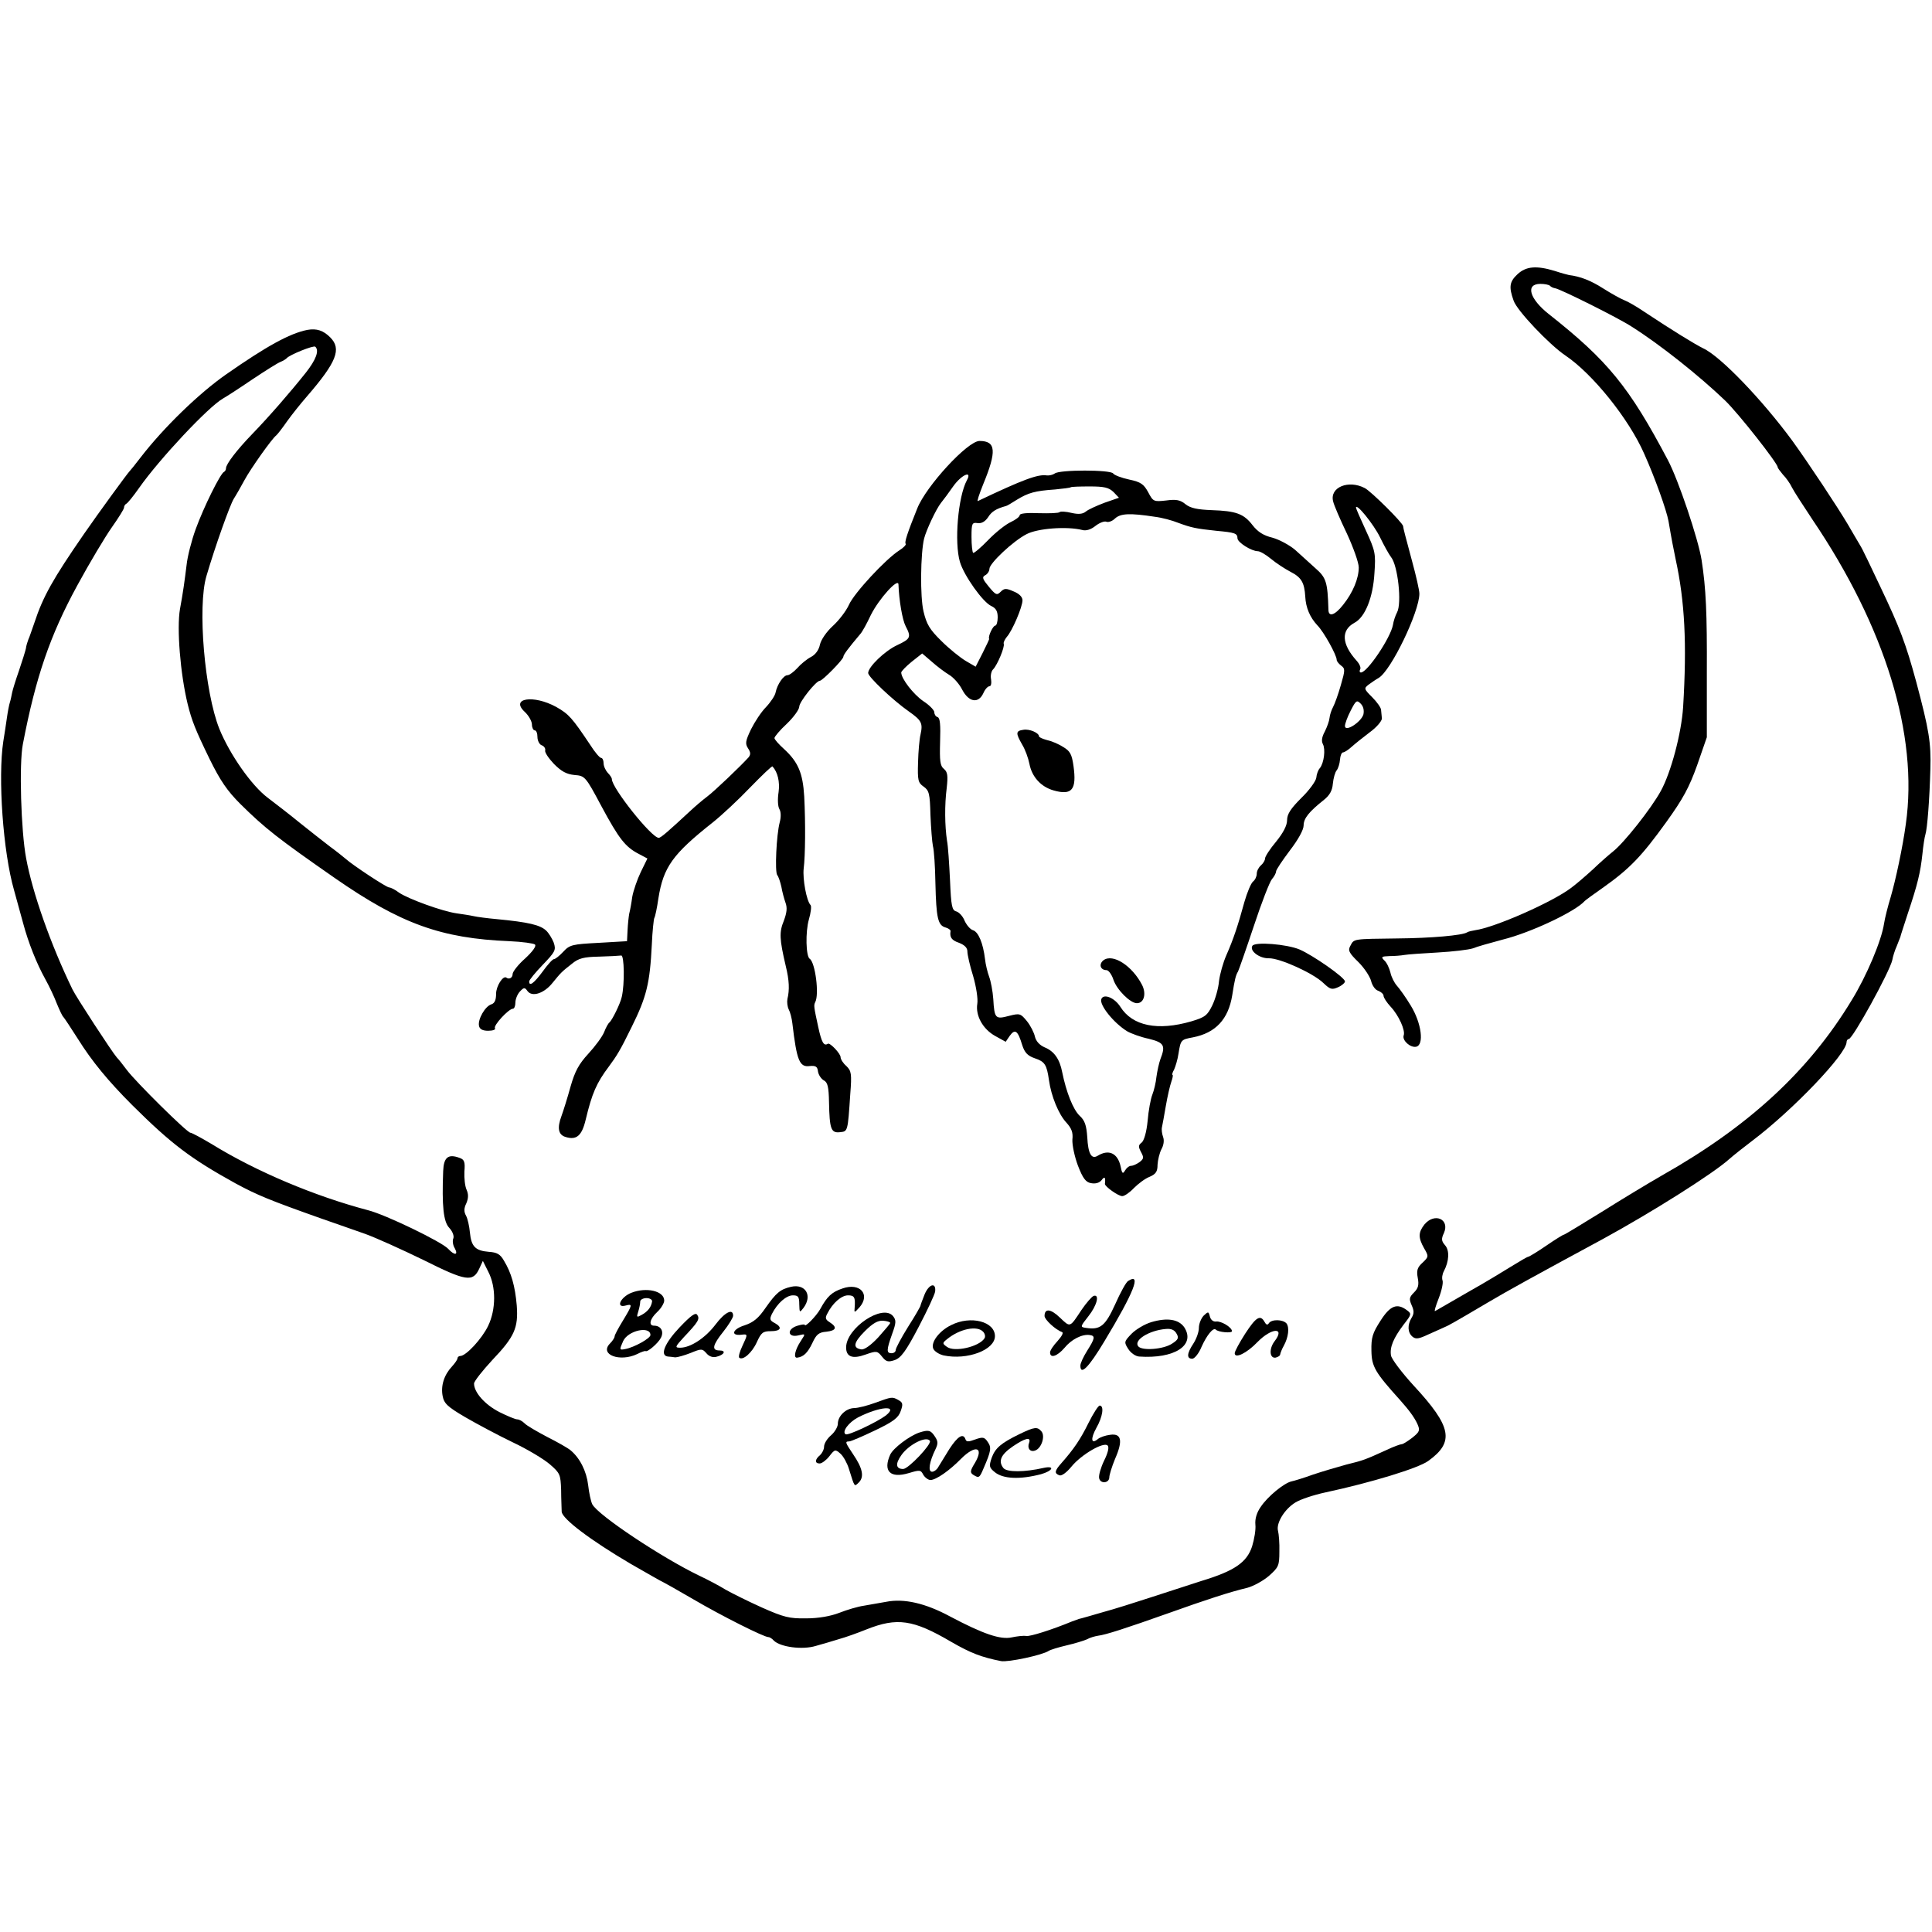 <?xml version="1.0" standalone="no"?>
<!DOCTYPE svg PUBLIC "-//W3C//DTD SVG 20010904//EN"
 "http://www.w3.org/TR/2001/REC-SVG-20010904/DTD/svg10.dtd">
<svg version="1.0" xmlns="http://www.w3.org/2000/svg"
 width="701pt" height="701pt" viewBox="0 0 701 701"
 preserveAspectRatio="xMidYMid meet">
<g transform="translate(0,701) scale(0.1,-0.1)"
fill="#000000" stroke="none">
<path d="M5506 6015 c-29 -27 -32 -46 -14 -96 12 -36 130 -160 188 -199 98
-66 230 -229 286 -357 39 -87 81 -205 88 -244 12 -71 17 -95 26 -139 33 -152
41 -305 27 -535 -6 -95 -44 -238 -81 -305 -35 -64 -134 -189 -174 -220 -15
-12 -47 -40 -72 -64 -25 -23 -61 -54 -80 -68 -69 -52 -276 -143 -347 -153 -12
-2 -26 -5 -30 -8 -17 -11 -131 -21 -253 -22 -161 -2 -157 -1 -170 -26 -10 -17
-6 -26 29 -60 22 -22 42 -53 46 -69 4 -16 15 -32 26 -35 10 -4 19 -12 19 -18
0 -7 12 -25 26 -40 29 -31 54 -86 47 -104 -6 -18 24 -45 45 -41 30 6 20 85
-19 149 -18 30 -41 62 -51 73 -9 10 -20 32 -23 47 -4 16 -13 36 -22 44 -13 13
-11 15 19 16 18 0 42 2 53 4 11 2 65 6 121 9 55 3 113 10 128 15 14 6 64 20
109 32 101 25 264 102 297 140 3 3 34 26 70 51 94 67 137 112 225 234 62 86
84 127 113 208 l35 101 0 235 c1 215 -3 305 -19 408 -12 76 -84 290 -122 362
-141 267 -219 362 -432 530 -71 56 -86 110 -31 110 15 0 31 -3 35 -7 3 -4 12
-8 19 -9 19 -3 228 -107 277 -139 103 -65 245 -178 339 -268 48 -46 191 -228
191 -242 0 -3 9 -15 19 -27 11 -11 26 -32 33 -47 7 -14 41 -66 74 -116 264
-390 385 -782 339 -1105 -11 -82 -37 -204 -55 -265 -10 -33 -21 -76 -24 -96
-9 -61 -63 -190 -118 -279 -155 -256 -373 -457 -688 -635 -47 -27 -145 -86
-218 -132 -73 -45 -135 -83 -138 -83 -3 0 -32 -18 -64 -40 -32 -22 -62 -40
-65 -40 -3 0 -29 -15 -58 -33 -29 -18 -101 -62 -162 -96 -60 -35 -113 -65
-118 -68 -4 -2 2 18 13 46 11 28 17 57 14 65 -3 8 -1 23 5 34 19 36 21 75 4
94 -13 15 -14 23 -4 44 22 50 -33 75 -70 32 -23 -29 -24 -48 -2 -87 17 -29 17
-31 -5 -52 -19 -17 -23 -28 -18 -55 5 -26 2 -38 -13 -53 -18 -18 -19 -24 -9
-47 9 -20 9 -30 0 -45 -16 -26 -15 -54 3 -69 12 -10 23 -8 57 8 24 11 50 22
58 26 15 6 33 16 160 91 73 43 156 89 415 229 176 96 400 237 460 291 17 15
54 44 83 66 147 111 342 315 342 358 0 6 4 11 8 11 14 0 149 245 158 287 2 12
9 35 16 50 6 16 12 30 13 33 0 3 13 41 27 85 36 107 46 150 53 215 3 30 8 63
11 72 7 22 15 127 18 236 3 98 -5 144 -51 317 -38 140 -60 198 -130 345 -25
52 -49 104 -55 115 -5 11 -14 29 -21 40 -7 11 -25 43 -41 70 -39 66 -143 223
-203 306 -108 147 -260 306 -323 335 -32 16 -109 63 -219 136 -25 17 -55 34
-68 39 -13 5 -47 24 -77 43 -44 28 -82 43 -123 48 -5 1 -28 7 -52 15 -66 20
-104 17 -135 -12z"/>
<path d="M1115 5813 c-65 -13 -149 -60 -294 -161 -99 -69 -227 -193 -311 -302
-19 -25 -37 -47 -40 -50 -8 -8 -111 -149 -165 -227 -114 -165 -149 -228 -180
-322 -9 -25 -18 -53 -22 -61 -3 -8 -8 -23 -9 -33 -2 -9 -13 -45 -25 -80 -12
-34 -23 -70 -25 -80 -2 -10 -5 -26 -8 -35 -3 -9 -8 -35 -11 -57 -3 -22 -9 -60
-13 -85 -20 -131 -1 -401 39 -540 10 -36 25 -90 33 -120 19 -71 49 -146 80
-202 14 -25 33 -65 42 -89 10 -24 20 -46 24 -49 3 -3 27 -39 53 -80 50 -80
109 -152 197 -240 142 -141 212 -194 375 -284 78 -42 121 -60 310 -127 50 -17
122 -43 160 -56 39 -14 134 -57 212 -95 154 -77 179 -81 202 -31 l13 28 20
-40 c28 -54 28 -136 -1 -196 -22 -46 -80 -109 -101 -109 -5 0 -10 -4 -10 -8 0
-5 -9 -18 -20 -30 -29 -31 -41 -70 -34 -107 5 -27 17 -39 82 -77 43 -25 120
-66 172 -91 53 -25 113 -61 135 -80 37 -32 39 -37 41 -93 0 -32 2 -68 2 -79 2
-26 104 -103 250 -189 63 -36 115 -66 117 -66 1 0 51 -28 111 -63 104 -61 256
-137 272 -137 5 0 14 -6 20 -13 24 -23 103 -34 152 -19 25 7 63 18 85 25 22 6
67 22 99 35 111 44 169 36 307 -45 71 -41 110 -56 181 -70 26 -5 151 22 173
37 6 4 35 13 65 20 30 7 63 17 74 22 10 6 28 11 40 13 27 3 101 27 256 82 137
49 223 77 286 92 22 6 57 25 78 43 35 31 38 37 38 88 1 30 -2 65 -5 76 -7 28
24 79 64 103 18 11 66 27 108 36 168 36 337 88 373 114 96 69 86 124 -53 274
-43 47 -80 96 -82 109 -5 30 9 63 46 112 29 37 29 39 12 52 -36 27 -61 17 -96
-38 -29 -45 -34 -61 -33 -109 1 -58 13 -78 104 -179 33 -37 52 -63 63 -87 10
-23 8 -28 -18 -49 -17 -13 -34 -24 -39 -24 -5 0 -30 -9 -55 -21 -79 -36 -85
-38 -146 -53 -33 -9 -87 -25 -120 -36 -33 -12 -69 -23 -79 -25 -27 -6 -87 -55
-112 -93 -14 -20 -21 -43 -19 -64 2 -18 -4 -53 -12 -79 -19 -58 -64 -89 -183
-125 -47 -15 -130 -42 -185 -60 -55 -18 -134 -43 -175 -54 -41 -12 -79 -23
-85 -24 -5 -2 -17 -6 -25 -9 -75 -31 -152 -55 -166 -53 -10 2 -34 -1 -53 -5
-41 -9 -103 12 -224 76 -89 48 -167 66 -232 53 -22 -4 -58 -10 -80 -14 -22 -3
-62 -15 -90 -26 -31 -12 -75 -20 -120 -20 -61 -1 -81 4 -162 40 -51 23 -109
52 -130 64 -21 13 -64 36 -96 51 -135 65 -367 219 -388 259 -5 10 -12 42 -15
70 -6 50 -30 98 -64 126 -8 7 -46 29 -84 48 -38 20 -76 42 -83 50 -8 8 -20 14
-26 14 -7 0 -36 12 -66 27 -52 27 -91 71 -91 103 0 8 30 46 66 85 81 85 95
117 89 198 -6 71 -20 119 -46 162 -14 25 -26 31 -56 33 -48 4 -63 19 -68 70
-2 22 -8 50 -14 61 -8 14 -8 27 1 45 8 19 8 33 1 49 -6 13 -9 42 -8 66 3 35 0
44 -18 50 -41 15 -57 2 -59 -48 -5 -127 1 -184 22 -206 12 -13 18 -29 15 -38
-4 -8 -2 -25 5 -36 14 -26 -1 -27 -24 -2 -23 25 -227 124 -291 140 -193 51
-405 140 -567 240 -37 22 -72 41 -77 41 -12 0 -199 185 -231 228 -14 19 -30
39 -36 45 -17 19 -148 220 -161 247 -80 165 -145 351 -168 475 -19 100 -26
345 -12 415 47 245 99 395 197 575 45 83 102 178 126 212 24 34 44 66 44 71 0
6 4 12 8 14 5 2 26 28 47 58 73 104 251 294 304 324 11 6 59 37 106 69 48 32
94 61 103 64 10 4 19 10 22 13 9 12 98 48 104 42 15 -14 3 -47 -35 -95 -54
-68 -132 -158 -194 -222 -56 -58 -95 -109 -95 -124 0 -5 -3 -11 -7 -13 -13 -5
-74 -128 -103 -208 -15 -41 -30 -100 -33 -130 -7 -57 -13 -101 -24 -160 -12
-69 1 -234 28 -345 15 -60 27 -91 80 -200 38 -77 63 -114 111 -162 89 -88 136
-125 343 -269 239 -166 386 -219 634 -229 46 -2 88 -8 92 -12 6 -6 -9 -26 -36
-51 -25 -22 -45 -48 -45 -56 0 -14 -13 -21 -23 -13 -12 8 -37 -31 -37 -59 0
-22 -5 -34 -17 -38 -23 -7 -50 -55 -45 -78 2 -12 13 -18 33 -18 17 0 28 4 25
9 -7 10 50 71 65 71 5 0 9 10 9 22 0 12 7 30 16 40 15 16 18 16 28 2 17 -23
61 -8 91 30 31 38 33 40 70 69 24 20 43 25 99 26 37 1 73 3 80 4 11 2 13 -103
2 -150 -5 -24 -35 -85 -45 -93 -4 -3 -13 -19 -19 -35 -7 -17 -33 -52 -57 -78
-35 -38 -49 -64 -65 -120 -11 -40 -26 -88 -33 -107 -16 -43 -11 -67 14 -75 40
-13 60 3 74 62 23 96 39 133 84 193 29 39 42 60 83 144 54 109 66 158 73 298
2 49 7 93 9 97 3 4 10 37 15 72 18 113 52 160 196 274 33 26 95 84 137 128 43
44 79 79 81 76 19 -21 27 -56 22 -93 -4 -25 -3 -52 3 -62 6 -10 6 -30 1 -48
-12 -46 -18 -179 -9 -191 5 -6 11 -25 15 -42 3 -18 10 -44 15 -58 7 -19 5 -36
-6 -66 -17 -41 -16 -66 7 -164 13 -53 14 -87 6 -120 -2 -11 0 -28 5 -38 5 -9
11 -32 13 -50 16 -136 26 -160 63 -155 22 2 28 -2 30 -20 2 -12 11 -26 21 -32
14 -7 18 -23 19 -80 2 -96 7 -112 40 -108 28 3 28 1 37 137 6 76 4 85 -14 103
-12 10 -21 25 -21 32 0 13 -38 53 -46 49 -15 -10 -23 5 -35 60 -16 74 -17 79
-11 91 15 28 0 144 -20 157 -14 9 -16 98 -3 143 7 24 10 48 6 52 -15 16 -29
95 -25 132 6 47 7 166 2 262 -5 85 -22 125 -73 172 -19 17 -35 35 -35 40 0 5
20 29 45 52 25 24 45 52 45 62 0 17 61 94 75 94 9 0 85 77 85 87 0 7 18 31 61
82 7 7 24 38 39 70 29 58 100 137 100 110 2 -57 14 -128 26 -151 21 -40 18
-46 -31 -69 -45 -21 -105 -79 -105 -101 0 -14 90 -99 147 -139 47 -33 52 -43
43 -84 -4 -16 -8 -62 -9 -101 -2 -65 0 -74 20 -88 20 -14 23 -25 25 -103 2
-48 6 -99 9 -113 4 -14 8 -74 9 -135 3 -126 9 -152 36 -160 11 -3 19 -9 19
-13 -4 -23 4 -34 31 -43 20 -8 30 -18 30 -31 0 -12 9 -52 21 -90 11 -38 18
-83 15 -100 -7 -43 20 -92 65 -117 l38 -21 15 22 c19 26 29 19 45 -34 9 -28
20 -39 46 -48 36 -12 43 -23 51 -79 8 -58 35 -124 63 -154 19 -21 25 -36 22
-62 -1 -20 8 -62 20 -94 18 -47 29 -61 48 -64 16 -3 30 1 38 11 11 15 15 11
12 -14 0 -9 48 -44 63 -44 8 0 27 13 42 29 16 16 41 35 57 41 23 10 29 19 29
44 1 17 7 42 14 56 8 14 11 32 6 45 -4 11 -6 27 -4 35 2 8 8 43 14 77 6 35 15
74 20 88 5 14 7 25 4 25 -2 0 0 9 6 19 5 11 13 37 16 58 8 50 9 51 52 59 83
16 129 66 143 153 9 58 13 73 21 86 3 6 29 80 57 164 28 85 58 162 66 171 8 9
15 22 15 28 0 6 23 40 50 76 30 39 50 75 50 91 0 26 20 50 74 93 20 16 30 33
32 58 2 20 8 42 14 49 5 6 11 24 12 39 1 14 6 26 11 26 5 0 19 9 31 20 11 10
41 34 66 53 25 18 44 41 44 50 -1 9 -2 23 -3 31 0 8 -15 29 -32 46 -30 30 -31
32 -13 46 11 8 27 19 36 24 45 26 148 240 148 306 0 12 -12 65 -26 116 -26 97
-32 119 -33 129 -2 13 -116 126 -139 138 -59 31 -128 3 -115 -48 3 -14 26 -67
50 -117 23 -50 43 -105 43 -123 0 -40 -21 -91 -57 -136 -30 -38 -53 -45 -53
-17 -3 100 -8 116 -47 150 -21 19 -54 49 -74 67 -20 17 -57 37 -82 44 -33 8
-53 21 -72 45 -32 42 -60 52 -149 55 -51 2 -76 7 -94 21 -19 16 -34 19 -71 14
-45 -5 -47 -4 -65 30 -16 29 -26 37 -69 46 -28 6 -54 16 -58 22 -9 14 -195 14
-212 0 -7 -5 -20 -8 -29 -7 -32 5 -86 -15 -250 -93 -4 -2 5 25 19 60 50 121
47 158 -13 158 -43 0 -194 -164 -226 -245 -35 -87 -47 -123 -42 -128 3 -3 -7
-14 -23 -24 -50 -32 -165 -156 -183 -198 -10 -22 -36 -56 -58 -76 -23 -21 -43
-50 -47 -68 -4 -20 -17 -37 -33 -45 -15 -8 -37 -26 -49 -40 -13 -14 -29 -26
-36 -26 -14 0 -37 -33 -43 -63 -2 -11 -18 -35 -35 -53 -17 -17 -41 -54 -54
-80 -20 -42 -22 -52 -11 -69 10 -15 10 -23 2 -33 -29 -32 -124 -123 -151 -143
-16 -12 -43 -35 -60 -51 -81 -75 -107 -98 -115 -98 -26 0 -170 181 -170 213 0
5 -7 15 -15 23 -8 9 -15 24 -15 35 0 10 -4 19 -9 19 -5 0 -23 21 -40 48 -65
97 -77 111 -123 137 -82 45 -168 32 -114 -18 14 -13 26 -34 26 -46 0 -11 5
-21 10 -21 6 0 10 -11 10 -24 0 -13 7 -27 15 -30 9 -3 15 -12 13 -19 -2 -7 13
-29 32 -49 27 -27 45 -37 74 -40 38 -3 40 -4 98 -113 64 -119 87 -148 135
-173 l32 -17 -24 -49 c-13 -27 -27 -68 -31 -90 -3 -23 -8 -50 -11 -61 -2 -11
-5 -38 -6 -60 l-2 -40 -103 -6 c-95 -5 -105 -7 -128 -32 -14 -15 -29 -27 -34
-27 -5 0 -23 -20 -41 -45 -31 -42 -49 -56 -49 -36 0 5 22 32 49 60 46 48 49
54 40 81 -6 15 -18 35 -28 44 -22 20 -63 30 -178 41 -34 3 -72 8 -85 11 -13 3
-40 7 -61 10 -51 7 -175 52 -209 75 -14 11 -31 19 -36 19 -10 0 -134 82 -158
104 -7 6 -33 27 -59 46 -25 19 -74 58 -108 85 -34 28 -86 68 -115 90 -59 44
-138 157 -176 250 -54 135 -80 445 -47 555 32 109 85 257 99 280 9 14 26 44
39 68 22 41 100 151 115 162 4 3 22 26 40 52 18 25 50 65 71 89 109 126 127
173 85 215 -25 25 -49 33 -83 27z m2393 -546 c-32 -60 -46 -225 -25 -296 15
-50 83 -146 114 -160 17 -8 23 -19 23 -41 0 -16 -4 -30 -9 -30 -8 0 -27 -40
-22 -48 1 -1 -10 -24 -24 -52 l-25 -49 -36 21 c-20 12 -60 44 -88 72 -43 42
-54 61 -65 107 -13 53 -11 211 2 265 8 31 43 106 61 129 9 11 29 38 45 61 30
42 70 59 49 21z m532 -42 l20 -21 -52 -18 c-29 -11 -60 -25 -68 -32 -11 -9
-26 -11 -52 -5 -20 5 -40 6 -43 3 -3 -4 -37 -5 -76 -4 -43 2 -69 -1 -69 -7 0
-6 -15 -17 -32 -25 -18 -8 -55 -37 -82 -65 -27 -28 -52 -49 -55 -47 -3 2 -6
28 -6 58 0 49 2 53 22 50 14 -2 27 5 38 21 13 21 29 31 65 41 3 0 21 11 40 23
41 25 65 32 138 37 30 3 55 6 57 8 2 2 33 3 69 3 53 0 69 -4 86 -20z m967
-164 c15 -31 33 -63 40 -72 25 -30 40 -168 22 -201 -6 -11 -13 -32 -15 -46 -9
-47 -93 -172 -116 -172 -5 0 -6 5 -3 11 4 6 -2 20 -13 32 -54 60 -57 110 -8
137 39 20 68 92 73 181 5 71 3 80 -31 154 -20 43 -36 80 -36 83 0 19 64 -60
87 -107z m-817 74 c25 -3 63 -13 85 -22 49 -18 64 -21 139 -29 66 -6 76 -9 76
-27 0 -15 51 -47 74 -47 8 0 30 -13 48 -28 18 -15 50 -36 71 -47 39 -20 50
-39 53 -90 2 -40 17 -75 44 -104 23 -23 70 -108 70 -125 0 -5 7 -14 16 -21 15
-11 15 -16 -1 -71 -9 -32 -22 -68 -28 -79 -6 -11 -12 -29 -13 -40 -1 -11 -9
-33 -17 -49 -11 -20 -13 -35 -7 -46 10 -19 4 -68 -11 -87 -6 -6 -12 -22 -13
-35 -2 -13 -26 -46 -55 -74 -38 -38 -51 -58 -51 -80 0 -19 -14 -46 -40 -78
-22 -26 -40 -54 -40 -61 0 -7 -7 -18 -15 -25 -8 -7 -15 -20 -15 -30 0 -10 -6
-23 -14 -29 -7 -6 -21 -39 -31 -74 -23 -84 -39 -133 -65 -192 -12 -27 -24 -70
-27 -95 -2 -25 -13 -64 -24 -87 -18 -37 -26 -44 -77 -59 -121 -35 -213 -17
-257 53 -21 33 -61 49 -69 28 -8 -21 45 -87 94 -117 14 -8 49 -21 78 -27 56
-14 62 -24 42 -75 -5 -14 -11 -42 -14 -63 -2 -21 -9 -50 -15 -65 -6 -15 -14
-58 -17 -95 -4 -41 -13 -72 -22 -79 -12 -9 -12 -15 -2 -34 11 -20 10 -25 -6
-37 -10 -7 -23 -13 -30 -13 -7 0 -17 -8 -22 -17 -8 -14 -11 -11 -16 15 -11 49
-44 63 -84 38 -22 -13 -34 8 -37 68 -3 43 -9 61 -28 78 -23 22 -48 84 -63 158
-9 47 -29 76 -64 90 -18 8 -31 22 -35 39 -3 14 -16 40 -29 56 -23 28 -26 29
-65 19 -49 -13 -53 -10 -57 61 -2 29 -9 65 -15 81 -6 16 -13 45 -15 64 -7 58
-24 99 -44 105 -10 3 -23 19 -30 34 -6 16 -20 31 -30 34 -16 4 -19 19 -23 113
-3 60 -7 125 -11 144 -8 54 -9 129 -1 191 5 45 3 58 -10 69 -14 11 -16 29 -14
99 2 60 0 86 -9 89 -7 2 -12 10 -12 18 0 7 -18 26 -40 40 -35 24 -80 81 -80
104 0 4 17 22 38 39 l38 30 35 -30 c19 -17 47 -38 62 -47 16 -9 38 -34 48 -54
24 -46 59 -52 77 -13 6 14 16 25 22 25 6 0 8 11 6 25 -3 14 1 31 8 37 15 16
42 80 38 92 -2 5 4 16 11 25 20 22 57 109 57 133 0 12 -12 24 -32 32 -27 12
-34 12 -47 -1 -14 -14 -18 -12 -43 18 -23 28 -26 35 -13 42 8 4 15 15 15 23 0
20 86 101 135 126 40 21 146 29 202 15 14 -4 32 2 48 15 14 11 32 18 39 15 8
-3 22 2 32 12 20 18 53 20 144 6z m757 -717 c-8 -28 -67 -66 -67 -42 0 8 9 33
21 56 19 37 22 39 36 25 10 -10 13 -24 10 -39z"/>
<path d="M3713 4362 c-28 -4 -28 -12 -4 -54 11 -18 22 -49 26 -69 9 -48 42
-84 88 -97 67 -19 84 3 72 89 -6 42 -12 54 -38 69 -17 11 -44 22 -59 25 -15 4
-28 10 -28 13 0 13 -35 28 -57 24z"/>
<path d="M4004 3526 c-18 -14 -12 -36 11 -36 7 0 19 -16 25 -35 12 -36 61 -85
85 -85 26 0 35 34 19 66 -36 70 -106 115 -140 90z"/>
<path d="M4544 3578 c-11 -18 26 -46 60 -45 39 1 161 -54 198 -90 24 -23 31
-25 53 -15 14 6 25 16 25 21 0 14 -116 95 -165 116 -45 19 -162 29 -171 13z"/>
<path d="M4093 2362 c-7 -4 -28 -42 -47 -85 -36 -79 -54 -93 -106 -85 -21 3
-21 4 9 42 31 39 42 81 19 74 -7 -3 -27 -26 -44 -51 -43 -65 -40 -64 -78 -28
-33 32 -56 35 -56 6 0 -13 40 -50 63 -58 7 -2 0 -15 -16 -33 -15 -16 -27 -34
-27 -41 0 -23 26 -14 52 16 25 31 64 51 92 47 21 -3 19 -12 -10 -58 -13 -21
-24 -44 -24 -53 0 -37 30 -7 87 88 108 179 136 251 86 219z"/>
<path d="M2870 2341 c-39 -9 -54 -22 -92 -76 -26 -38 -44 -53 -77 -64 -42 -13
-52 -38 -12 -34 25 3 25 3 4 -42 -9 -19 -14 -37 -11 -41 13 -12 47 18 64 56
16 35 22 40 51 40 37 0 43 14 13 30 -17 9 -18 14 -9 33 20 39 52 67 76 67 19
0 23 -5 23 -32 1 -31 1 -32 15 -14 34 45 8 89 -45 77z"/>
<path d="M3057 2335 c-39 -13 -56 -29 -81 -75 -14 -25 -56 -68 -56 -57 0 3
-13 1 -29 -4 -38 -13 -32 -44 7 -34 25 6 25 6 8 -20 -22 -33 -28 -64 -13 -61
23 3 38 18 55 54 14 30 23 38 50 40 36 4 41 16 13 34 -16 10 -18 16 -9 32 19
38 51 66 75 66 23 0 27 -7 24 -45 -2 -19 -1 -19 18 2 40 47 1 90 -62 68z"/>
<path d="M3355 2314 c-8 -20 -15 -39 -15 -41 0 -3 -20 -38 -45 -77 -25 -40
-45 -78 -45 -84 0 -7 -7 -12 -15 -12 -19 0 -19 11 2 70 15 41 15 50 3 65 -38
45 -170 -44 -170 -114 0 -34 23 -43 70 -26 40 14 43 14 60 -7 15 -19 22 -21
46 -13 23 8 41 32 87 120 32 61 59 119 60 129 4 34 -22 28 -38 -10z m-125
-104 c0 -3 -20 -26 -43 -52 -27 -29 -51 -46 -62 -44 -32 5 -28 25 13 66 29 29
47 39 66 38 14 -1 26 -5 26 -8z"/>
<path d="M2290 2319 c-39 -16 -57 -56 -20 -46 26 7 25 3 -10 -55 -16 -26 -30
-52 -30 -57 0 -5 -8 -17 -17 -26 -39 -40 36 -68 99 -38 15 8 29 12 30 11 6 -6
46 28 56 48 12 23 0 44 -25 44 -21 0 -15 25 12 50 14 13 25 32 25 41 0 35 -65
50 -120 28z m76 -31 c-3 -21 -16 -37 -38 -49 -18 -10 -19 -9 -12 13 4 12 7 29
7 36 0 6 10 12 23 12 12 0 21 -6 20 -12z m-6 -122 c0 -12 -59 -45 -92 -51 -21
-4 -21 -3 -7 29 18 39 99 56 99 22z"/>
<path d="M2466 2194 c-54 -57 -73 -102 -43 -106 6 0 19 -2 27 -3 8 0 33 7 56
16 39 16 42 16 57 -1 10 -12 23 -16 36 -13 29 7 37 23 12 23 -30 0 -26 19 14
69 19 24 35 50 35 57 0 28 -30 13 -64 -32 -37 -49 -91 -84 -128 -84 -20 0 -19
3 13 38 52 55 59 66 49 81 -6 10 -22 -1 -64 -45z"/>
<path d="M4367 2236 c-9 -10 -17 -29 -17 -44 0 -15 -9 -40 -20 -57 -24 -36
-25 -55 -4 -55 8 0 24 19 34 44 19 42 42 70 51 62 9 -10 59 -14 59 -6 0 14
-40 38 -58 35 -10 -1 -19 6 -22 18 -5 19 -6 19 -23 3z"/>
<path d="M4178 2213 c-24 -7 -56 -26 -72 -42 -28 -29 -28 -31 -12 -56 9 -14
26 -26 39 -27 128 -9 206 41 164 106 -20 29 -61 36 -119 19z m91 -42 c9 -15 6
-22 -16 -36 -31 -21 -109 -27 -123 -10 -18 22 39 58 100 63 20 2 32 -4 39 -17z"/>
<path d="M4518 2171 c-21 -33 -38 -64 -38 -71 0 -21 44 0 83 41 51 52 101 54
62 3 -21 -27 -19 -63 3 -60 9 2 17 7 17 12 1 5 6 19 13 31 17 31 21 66 10 81
-13 15 -54 16 -64 1 -5 -8 -10 -6 -16 5 -15 27 -31 17 -70 -43z"/>
<path d="M3451 2202 c-43 -21 -74 -62 -65 -85 4 -10 21 -21 38 -25 86 -18 186
20 186 70 0 53 -88 76 -159 40z m117 -25 c6 -7 8 -17 4 -23 -20 -31 -109 -51
-136 -31 -17 12 -17 14 -1 27 47 39 112 52 133 27z"/>
<path d="M3175 1920 c-27 -10 -62 -19 -76 -19 -30 -1 -59 -29 -59 -57 0 -11
-11 -30 -25 -42 -14 -12 -25 -30 -25 -41 0 -10 -7 -24 -15 -31 -19 -16 -19
-30 -1 -30 8 0 24 12 35 26 20 26 22 26 41 9 10 -9 24 -34 30 -54 22 -70 19
-66 37 -49 19 20 13 51 -22 102 -28 42 -30 46 -14 46 6 0 48 18 94 40 67 32
85 46 93 70 9 25 8 31 -8 40 -23 13 -24 12 -85 -10z m39 -46 c-32 -24 -137
-74 -146 -68 -14 9 11 43 45 61 78 40 150 46 101 7z"/>
<path d="M3950 1848 c-30 -61 -54 -96 -99 -147 -25 -28 -26 -37 -7 -44 8 -3
26 10 44 32 35 43 117 91 131 76 6 -6 1 -27 -13 -55 -12 -25 -20 -53 -18 -63
4 -22 37 -19 37 3 0 8 9 38 21 67 29 66 23 93 -18 87 -17 -2 -37 -9 -44 -15
-25 -21 -28 0 -6 40 23 40 29 81 12 81 -5 0 -23 -28 -40 -62z"/>
<path d="M3700 1807 c-68 -33 -89 -51 -102 -87 -10 -30 -9 -35 12 -52 30 -24
90 -27 167 -7 43 12 52 32 10 23 -70 -16 -133 -16 -146 -1 -20 25 -10 49 34
79 44 30 67 36 59 13 -8 -20 4 -35 22 -28 23 8 37 52 23 69 -15 18 -25 17 -79
-9z"/>
<path d="M3335 1812 c-35 -12 -94 -56 -105 -80 -27 -60 0 -87 67 -67 40 12 44
12 53 -6 6 -10 18 -19 26 -19 20 0 69 34 111 77 52 52 84 43 51 -14 -18 -29
-19 -36 -7 -44 21 -13 23 -12 38 24 27 62 29 75 15 95 -12 18 -18 19 -46 9
-24 -9 -32 -9 -35 1 -8 23 -28 11 -58 -35 -16 -26 -34 -55 -40 -65 -5 -10 -16
-18 -23 -18 -16 0 -10 36 12 81 10 21 10 29 -2 47 -15 23 -23 25 -57 14z m39
-30 c7 -12 -78 -102 -97 -102 -27 0 -29 19 -6 51 28 39 91 70 103 51z"/>
</g>
</svg>
